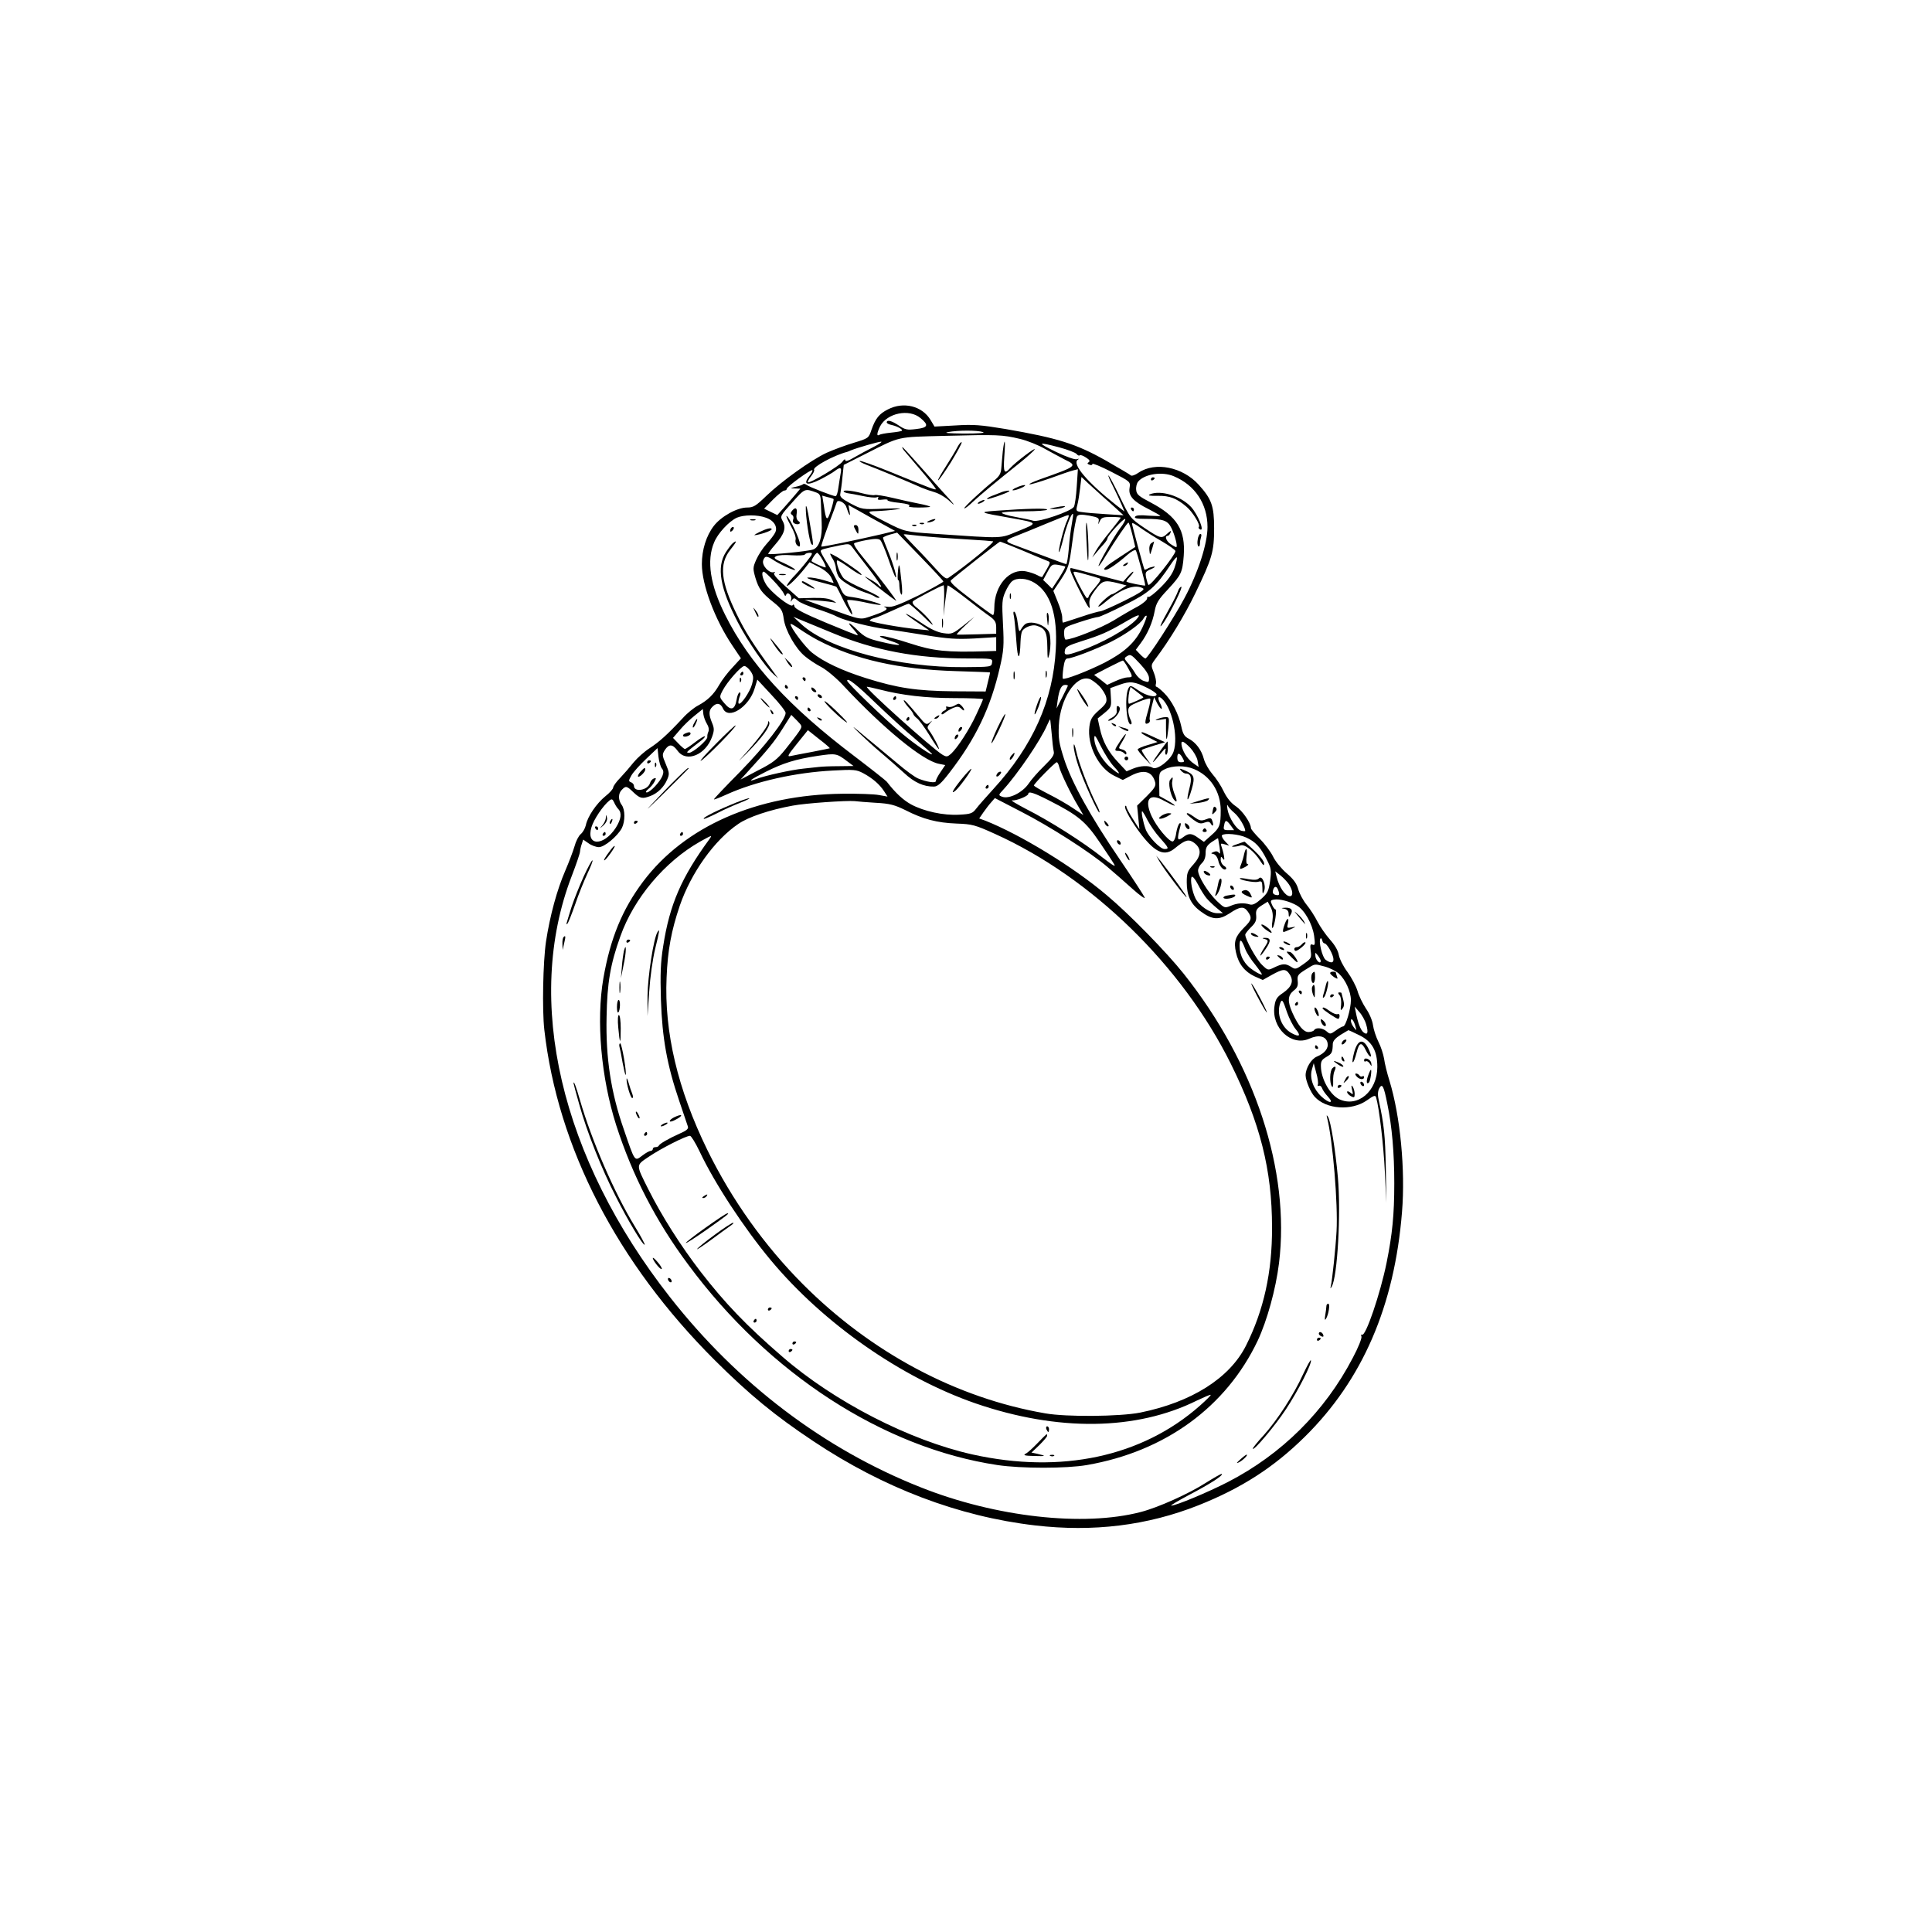 <?xml version="1.0" standalone="no"?>
<!DOCTYPE svg PUBLIC "-//W3C//DTD SVG 20010904//EN"
 "http://www.w3.org/TR/2001/REC-SVG-20010904/DTD/svg10.dtd">
<svg version="1.0" xmlns="http://www.w3.org/2000/svg"
 width="1024pt" height="1024pt" viewBox="0 0 1024 1024"
 preserveAspectRatio="xMidYMid meet">

<g transform="translate(0,1024) scale(0.1,-0.1)"
fill="#000000" stroke="none">
<path d="M4706 8070 c-46 -23 -66 -48 -87 -108 -15 -45 -16 -45 -94 -69 -44
-13 -108 -37 -144 -53 -83 -39 -238 -150 -320 -229 -55 -53 -68 -61 -101 -61
-53 0 -138 -47 -177 -98 -40 -52 -63 -127 -63 -202 0 -110 69 -294 162 -432
l45 -67 -44 -48 c-25 -26 -57 -68 -71 -93 -29 -51 -61 -82 -113 -110 -21 -11
-57 -40 -80 -66 -85 -91 -125 -126 -175 -159 -28 -18 -66 -52 -85 -75 -19 -24
-51 -61 -71 -82 -21 -21 -38 -45 -38 -52 0 -7 -18 -28 -41 -46 -47 -38 -95
-108 -104 -154 -4 -17 -16 -38 -27 -47 -11 -9 -26 -38 -33 -65 -8 -27 -30 -85
-49 -129 -43 -99 -81 -237 -102 -375 -16 -108 -21 -362 -9 -468 71 -625 385
-1234 904 -1752 182 -181 319 -294 524 -430 369 -246 768 -398 1173 -445 308
-36 595 -1 867 107 226 90 398 200 563 363 305 301 475 692 515 1192 18 222
-9 506 -66 693 -13 41 -26 94 -29 118 -4 24 -17 65 -30 90 -13 26 -26 66 -29
89 -3 23 -19 62 -37 87 -17 26 -38 68 -45 94 -8 26 -32 71 -53 100 -22 29 -42
69 -46 90 -4 24 -21 53 -47 82 -22 25 -52 68 -66 95 -14 28 -40 68 -58 90 -18
22 -38 59 -44 82 -9 31 -25 53 -61 84 -27 23 -60 63 -72 88 -12 25 -44 68 -70
94 -26 26 -48 52 -48 58 0 27 -45 92 -79 115 -26 17 -48 44 -65 79 -14 30 -41
71 -60 92 -18 21 -39 57 -45 79 -13 50 -43 89 -81 109 -22 11 -31 25 -39 65
-14 66 -51 138 -92 178 -18 18 -36 32 -40 32 -4 0 -5 8 -2 18 2 11 -3 36 -12
58 -15 37 -15 39 7 69 76 100 158 236 213 350 90 186 100 221 100 345 0 118
-13 155 -82 231 -85 94 -230 123 -318 64 -18 -13 -37 -19 -41 -15 -5 5 -65 40
-133 79 -158 89 -254 119 -531 167 -132 22 -171 25 -266 19 l-111 -6 -21 35
c-44 74 -143 99 -226 56z m173 -46 c45 -37 40 -51 -23 -58 -47 -6 -58 -4 -91
18 -38 26 -65 33 -65 17 0 -5 12 -11 28 -14 30 -7 59 -24 52 -30 -3 -3 -28 -7
-57 -10 -29 -3 -57 -8 -63 -12 -15 -9 -12 11 5 46 37 70 154 94 214 43z m331
-74 c15 -5 -24 -8 -100 -8 -82 1 -111 3 -85 8 54 10 155 10 185 0z m195 -36
c39 -9 99 -33 135 -54 36 -20 83 -45 104 -56 68 -33 65 -35 -133 -105 -35 -13
-60 -24 -54 -26 5 -2 54 13 109 32 54 20 110 39 123 42 l24 6 -6 -91 c-3 -50
-10 -99 -15 -108 -13 -24 -190 -84 -216 -74 -12 4 -54 13 -93 20 -40 7 -73 17
-73 22 0 4 54 8 120 8 66 0 120 4 120 9 0 8 -105 6 -270 -6 -95 -7 -91 -9 75
-38 150 -27 149 -26 44 -69 -104 -42 -68 -41 -449 -15 -150 10 -156 11 -255
62 -104 53 -107 57 -50 58 28 1 75 5 105 9 40 6 23 7 -63 4 -118 -5 -118 -4
-178 27 -50 27 -59 36 -55 53 2 12 8 50 11 86 l7 66 113 57 c192 97 163 90
425 97 276 7 303 6 395 -16z m-775 -43 c-30 -15 -76 -40 -102 -55 -32 -19 -48
-24 -48 -15 0 8 -7 4 -15 -8 -16 -23 -174 -117 -183 -109 -2 3 5 17 17 32 11
14 19 30 16 34 -9 15 105 77 175 95 3 1 12 4 20 8 34 14 146 46 160 46 8 0
-10 -13 -40 -28z m984 -2 c45 -12 86 -28 92 -35 6 -8 14 -11 17 -7 4 3 18 -2
33 -12 19 -12 23 -19 14 -25 -8 -5 -8 -9 4 -13 9 -4 16 -2 16 4 0 5 45 -13
101 -42 101 -52 101 -52 96 -85 -7 -42 19 -72 102 -113 33 -17 61 -33 61 -35
0 -2 -29 -1 -64 1 -41 4 -66 2 -70 -6 -5 -8 11 -11 52 -11 98 0 121 -8 141
-49 18 -37 35 -101 25 -101 -2 0 -16 7 -29 16 -24 16 -34 44 -16 44 5 0 12 8
15 17 5 13 1 11 -18 -6 -29 -27 -35 -26 -119 30 -77 52 -77 52 -137 177 -27
56 -52 102 -55 102 -3 0 8 -26 24 -57 16 -32 36 -75 45 -96 l16 -38 -43 33
c-152 120 -236 218 -205 241 9 6 8 7 -5 3 -10 -3 -56 13 -110 39 -103 50 -100
55 17 24z m-1158 -136 c-3 -16 -8 -49 -12 -75 -3 -27 -10 -48 -15 -48 -14 0
-142 50 -154 60 -7 5 -15 7 -18 4 -3 -4 -21 -10 -39 -14 -32 -8 -33 -8 -5 -9
l29 -1 -27 -32 c-15 -18 -43 -50 -61 -70 l-34 -38 -35 17 -35 17 47 48 c26 26
53 48 60 48 7 0 13 4 13 9 0 12 129 105 136 99 2 -3 -5 -17 -17 -32 -35 -45
-11 -52 57 -18 33 17 68 37 79 46 29 22 37 19 31 -11z m1765 -17 c113 -47 179
-147 179 -269 0 -88 -49 -241 -122 -377 -54 -102 -195 -320 -207 -320 -4 0
-17 10 -29 23 l-22 23 26 35 c36 48 63 110 74 170 8 43 20 62 71 116 70 76 76
88 83 177 10 137 -35 209 -176 283 -61 32 -74 42 -76 66 -2 16 3 35 10 44 34
41 127 55 189 29z m-377 -107 c22 -19 56 -49 75 -67 l36 -33 -95 6 c-52 3
-109 8 -127 11 -30 4 -31 6 -23 37 5 18 11 58 15 91 l7 58 36 -34 c21 -19 55
-50 76 -69z m-1516 20 c18 -7 22 -16 23 -56 1 -27 3 -73 4 -103 4 -76 -12
-129 -44 -142 -25 -10 -232 -30 -239 -24 -2 2 15 25 37 50 49 56 59 90 39 125
-14 25 -12 28 51 98 68 76 66 75 129 52z m90 -34 c2 -2 -4 -29 -14 -60 -20
-62 -26 -57 -38 29 l-8 49 29 -8 c15 -3 29 -8 31 -10z m68 -43 c14 -44 23 -56
17 -23 l-6 34 54 -30 c30 -17 85 -48 124 -69 l69 -38 -74 -18 c-138 -32 -313
-68 -317 -65 -2 2 15 53 37 113 23 60 43 115 45 122 6 17 44 -2 51 -26z m1195
-88 c-5 -27 -13 -86 -16 -131 -4 -46 -10 -83 -14 -83 -3 0 -60 21 -126 46 -66
25 -133 50 -150 56 -50 18 -49 25 7 46 29 11 102 41 162 66 60 25 113 46 118
46 5 0 2 -12 -5 -27 -17 -32 -50 -163 -44 -169 2 -3 12 28 22 68 16 68 45 142
52 134 2 -1 -1 -25 -6 -52z m142 12 c-3 -19 -3 -19 6 2 9 19 18 22 61 22 27 0
50 -2 50 -4 0 -2 -26 -35 -57 -74 -32 -39 -66 -85 -76 -104 l-18 -33 21 25
c11 14 30 35 40 46 11 12 20 26 20 31 0 14 87 109 94 102 3 -3 -9 -26 -28 -50
-34 -45 -121 -199 -113 -199 3 0 20 24 37 53 57 92 115 177 121 177 3 0 12
-29 21 -65 l15 -64 -78 -51 c-79 -51 -100 -70 -79 -70 15 0 63 33 114 78 21
19 42 30 46 25 6 -6 50 -171 50 -186 0 -4 -92 14 -99 20 -3 2 6 14 19 28 13
14 20 25 16 25 -4 0 -17 -12 -30 -27 l-23 -26 -119 31 c-65 18 -130 35 -143
38 -20 6 -22 4 -16 -15 3 -11 28 -65 56 -119 37 -73 48 -89 44 -62 -4 29 1 43
30 83 38 51 48 54 121 36 l45 -12 -35 -23 c-19 -13 -39 -24 -43 -24 -11 0 -77
-60 -71 -65 2 -2 18 8 35 23 86 72 161 99 202 73 10 -6 -19 -25 -99 -65 -63
-31 -120 -56 -128 -56 -8 0 -54 -13 -104 -30 -49 -16 -91 -30 -94 -30 -2 0 -4
12 -4 28 0 15 -11 52 -24 83 l-23 57 42 63 c39 61 42 71 58 192 9 71 21 134
26 141 8 10 24 10 65 3 47 -9 53 -13 49 -31z m-1763 20 c43 -15 64 -50 48 -80
-6 -12 -26 -38 -46 -60 -19 -21 -43 -58 -54 -83 -18 -41 -18 -47 -4 -96 18
-59 33 -79 97 -130 41 -33 47 -43 53 -87 8 -61 63 -158 112 -198 20 -17 59
-43 88 -58 28 -15 83 -61 121 -103 210 -224 414 -391 500 -409 l35 -7 -25 -37
c-14 -20 -25 -42 -25 -48 0 -12 -48 -5 -94 14 -17 7 -65 42 -106 77 -42 35
-98 82 -125 104 -27 22 -67 55 -89 74 -32 26 -30 23 9 -15 28 -27 79 -74 115
-104 36 -30 90 -78 121 -106 54 -51 105 -74 159 -73 19 0 39 17 81 72 141 182
220 347 269 562 20 87 22 114 16 227 -6 113 -5 132 12 170 10 24 27 50 36 57
25 21 79 17 119 -8 85 -52 123 -170 113 -351 -14 -272 -121 -513 -331 -742
-38 -42 -80 -89 -91 -104 -19 -25 -29 -29 -90 -32 -83 -5 -188 18 -256 55 -41
23 -81 59 -128 120 -6 7 -82 67 -170 134 -349 264 -558 492 -686 749 -80 159
-100 289 -59 385 19 48 79 112 120 131 37 16 109 17 155 0z m1995 -61 c17 -12
63 -41 103 -64 39 -23 72 -46 72 -52 0 -20 -134 -188 -143 -179 -3 3 -8 19
-12 37 -6 30 -4 34 27 47 18 8 24 14 13 13 -11 -2 -26 -6 -33 -11 -7 -4 -14
-6 -16 -5 -4 6 -66 235 -66 243 0 8 14 1 55 -29z m-1055 -277 c0 -4 -60 -37
-132 -74 -103 -50 -140 -64 -163 -60 -16 2 -24 2 -17 -1 24 -10 11 -20 -57
-44 -79 -26 -50 -31 -266 46 l-100 36 70 -4 c39 -3 79 -8 90 -11 11 -4 7 0 -9
10 -22 12 -50 16 -106 15 l-76 -2 -71 63 c-47 42 -67 66 -59 71 7 6 6 7 -4 4
-24 -6 -63 37 -55 62 8 25 18 26 52 4 40 -27 125 -64 117 -52 -4 6 -32 22 -63
36 -48 21 -53 26 -37 35 11 6 47 8 82 5 36 -2 67 -1 70 4 3 5 14 9 26 9 18 0
16 -5 -17 -47 -21 -27 -54 -65 -74 -85 -19 -21 -32 -40 -30 -43 6 -5 53 41 94
92 l26 33 49 -25 c30 -15 56 -37 65 -55 9 -17 14 -30 13 -30 -2 0 -25 7 -52
15 -27 8 -63 15 -80 14 -20 0 1 -9 56 -23 48 -12 89 -24 91 -26 3 -3 21 -38
41 -79 21 -40 40 -71 42 -68 3 3 -2 19 -10 36 -9 16 -16 34 -16 39 0 5 39 1
87 -9 47 -11 88 -17 91 -15 6 6 -93 33 -149 41 -46 6 -47 7 -74 68 -16 34 -43
85 -62 114 -18 29 -33 56 -33 61 0 10 9 12 104 32 45 9 50 8 64 -11 8 -11 47
-63 88 -115 40 -52 69 -94 64 -94 -5 0 -11 4 -14 9 -3 5 -23 19 -43 30 -36 20
-37 21 -13 1 46 -37 135 -106 149 -114 13 -9 -93 131 -181 238 -27 32 -45 62
-41 66 4 4 35 12 68 18 44 8 63 7 71 -1 7 -7 26 -52 43 -101 17 -50 34 -92 37
-95 12 -12 -9 63 -37 132 -16 38 -29 73 -29 77 0 3 17 11 38 17 l37 10 122
-126 c67 -69 123 -129 123 -133z m-85 238 c28 -3 102 -8 165 -12 63 -4 126 -8
140 -9 14 -1 33 -3 43 -4 14 -1 -138 -126 -238 -195 -10 -7 -27 6 -66 50 -29
32 -79 86 -111 118 -32 33 -58 61 -58 63 0 2 17 1 38 -2 20 -2 60 -7 87 -9z
m505 -74 c63 -27 123 -52 132 -55 16 -6 16 -9 -4 -44 -12 -21 -23 -39 -24 -41
-1 -2 -13 2 -25 9 -13 7 -39 16 -58 20 -89 20 -171 -73 -171 -193 0 -21 -3
-38 -7 -38 -4 0 -58 39 -120 87 -82 62 -111 89 -103 97 17 17 254 204 260 205
3 1 57 -21 120 -47z m-1061 -48 c12 -20 20 -39 17 -41 -3 -4 -62 22 -74 32 -5
4 22 45 29 45 4 0 17 -16 28 -36z m1867 -41 c-11 -34 -34 -66 -74 -106 -32
-32 -61 -54 -65 -51 -4 4 -7 1 -7 -8 0 -8 -21 -26 -47 -41 -27 -14 -86 -48
-131 -76 -69 -41 -219 -101 -254 -101 -4 0 -8 15 -8 33 0 32 1 33 83 60 46 15
90 27 98 27 7 0 70 28 139 63 131 65 166 96 245 215 15 23 30 40 32 38 3 -3
-2 -27 -11 -53z m-580 4 c2 -2 -13 -29 -33 -61 l-37 -56 -23 23 -24 23 23 43
c21 39 25 42 57 37 18 -3 35 -7 37 -9z m-1545 -76 c26 -27 50 -58 54 -68 5
-13 9 -14 12 -5 8 20 33 -6 26 -26 -4 -14 -3 -15 5 -2 9 12 13 12 31 -4 10
-10 54 -28 96 -42 42 -13 93 -32 113 -43 42 -21 181 -56 262 -66 30 -4 121
-18 202 -31 123 -20 166 -23 263 -18 l115 7 0 -36 0 -37 -57 -2 c-207 -6 -274
1 -400 42 -67 22 -135 40 -150 39 -20 0 -8 -7 42 -24 86 -28 58 -32 -48 -6
-67 16 -85 25 -123 62 -46 46 -61 47 -19 2 13 -15 23 -28 21 -30 -1 -2 -76 28
-167 66 -115 48 -165 74 -168 86 -2 11 -6 14 -10 7 -9 -15 -116 69 -141 111
-20 33 -26 67 -12 67 4 0 28 -22 53 -49z m1660 33 c30 -8 60 -17 67 -20 9 -3
3 -17 -22 -46 -20 -23 -36 -45 -36 -50 0 -4 -4 -8 -9 -8 -7 0 -71 122 -71 136
0 7 15 4 71 -12z m-757 -136 l-3 -83 9 79 c5 43 11 80 13 83 2 2 47 -29 98
-69 52 -41 109 -84 127 -96 25 -19 32 -30 32 -57 l0 -34 -102 -3 c-57 -2 -105
-2 -107 -1 -2 1 18 23 45 48 l49 46 -59 -47 c-56 -44 -62 -46 -105 -40 -30 4
-68 21 -112 51 -37 25 -75 48 -85 51 -11 4 13 -14 51 -40 l70 -47 -60 6 c-91
8 -255 38 -255 46 0 4 11 10 24 13 13 3 58 22 99 41 41 19 78 35 83 35 5 0 40
-30 78 -67 47 -47 60 -56 41 -30 -15 21 -45 51 -67 69 -29 22 -36 34 -28 42 9
9 143 80 161 84 3 1 4 -35 3 -80z m1020 -100 c-44 -49 -187 -130 -303 -169
-71 -25 -82 -24 -77 3 2 19 18 27 87 49 105 33 138 48 225 98 78 46 96 51 68
19z m31 -44 c-37 -78 -94 -131 -200 -186 -89 -45 -213 -93 -222 -85 -2 3 -1
28 3 56 5 36 11 51 22 51 24 0 149 48 226 86 84 42 162 98 177 126 6 11 13 17
16 14 3 -2 -7 -30 -22 -62z m-1645 -28 c222 -93 448 -136 718 -136 133 0 133
0 130 -22 -3 -23 -6 -23 -148 -24 -345 -3 -719 95 -862 227 l-43 40 40 -17
c22 -9 96 -40 165 -68z m-75 -39 c197 -103 431 -155 730 -164 99 -3 181 -6
182 -7 1 -1 -4 -24 -11 -51 l-12 -50 -170 1 c-195 2 -297 17 -465 70 -127 40
-224 86 -284 134 -36 28 -115 133 -115 152 0 5 21 -7 48 -26 26 -18 70 -45 97
-59z m1709 -127 c29 -31 46 -58 46 -74 0 -23 -2 -24 -28 -15 -15 5 -36 24 -46
42 -11 18 -28 42 -40 55 -17 20 -18 24 -6 32 22 14 24 14 74 -40z m-66 -19
c27 -48 27 -51 0 -51 -13 0 -42 -9 -66 -20 l-44 -20 -34 27 -35 26 73 38 c40
20 76 38 79 38 3 1 15 -16 27 -38z m-2000 -18 c16 -24 17 -34 8 -69 -11 -41
-60 -113 -71 -103 -3 4 -1 18 4 33 7 16 7 26 1 26 -5 0 -13 -18 -16 -39 -9
-53 -30 -60 -64 -19 -28 33 -28 33 -10 68 24 46 98 130 115 130 8 0 22 -12 33
-27z m1847 -78 c18 -18 35 -46 38 -61 5 -25 0 -35 -39 -69 -37 -33 -45 -48
-50 -86 -13 -99 49 -221 132 -261 l45 -22 42 22 c70 37 115 24 130 -36 4 -18
-6 -33 -45 -72 l-51 -50 6 -62 6 -63 -35 55 c-19 30 -34 58 -34 64 0 5 -3 7
-6 4 -9 -10 35 -87 88 -155 74 -94 122 -113 175 -69 55 45 73 50 102 29 40
-30 39 -67 -3 -114 -32 -35 -36 -45 -36 -95 0 -71 21 -116 73 -154 62 -46 97
-48 154 -11 55 37 76 39 97 9 23 -32 20 -45 -20 -84 -47 -48 -56 -74 -43 -132
13 -61 47 -103 99 -127 l43 -19 48 27 c60 33 74 34 95 2 22 -34 11 -65 -35
-97 -33 -22 -41 -34 -46 -71 -17 -115 90 -215 185 -172 49 22 87 14 96 -21 7
-29 -13 -56 -56 -74 -30 -12 -60 -62 -60 -99 0 -28 26 -90 48 -114 61 -67 196
-76 277 -19 38 27 45 29 49 14 16 -54 39 -249 46 -392 l8 -165 -3 185 c-3 172
-10 233 -36 352 -8 34 -7 52 1 69 16 29 24 15 43 -81 25 -121 37 -259 37 -422
0 -166 -10 -268 -41 -422 -33 -162 -111 -392 -130 -380 -5 3 -6 -2 -3 -10 3
-8 -17 -59 -46 -113 -148 -284 -377 -511 -662 -658 -107 -55 -275 -125 -300
-125 -7 0 37 26 97 58 109 57 179 102 171 110 -3 2 -41 -20 -86 -48 -89 -57
-251 -130 -344 -154 -303 -79 -769 -27 -1166 131 -513 203 -970 550 -1329
1008 -580 739 -774 1573 -521 2231 23 60 43 118 44 129 1 11 5 30 10 43 l7 22
29 -20 c15 -11 40 -20 54 -20 30 0 99 58 122 101 18 36 18 98 -1 123 -19 26
-19 61 1 80 21 22 26 21 62 -14 35 -33 47 -35 89 -19 38 14 73 48 89 87 13 29
12 37 -7 82 -20 47 -20 51 -5 75 22 33 41 32 68 -5 47 -64 150 -20 183 77 11
32 11 43 -1 72 -18 43 -18 66 2 85 22 23 43 20 56 -9 28 -63 139 8 168 107
l14 46 75 -81 c42 -44 76 -88 75 -96 -1 -37 -109 -176 -241 -311 -78 -79 -141
-145 -139 -147 1 -2 32 10 67 26 152 69 365 117 564 127 110 6 124 5 160 -14
50 -27 87 -59 111 -96 l18 -28 -45 8 c-24 5 -111 8 -194 7 -454 -5 -836 -173
-1056 -465 -111 -148 -174 -301 -211 -513 -39 -226 -12 -528 68 -779 86 -267
211 -510 382 -739 427 -578 1034 -971 1638 -1062 127 -19 366 -19 475 0 415
72 738 308 905 659 50 107 96 273 113 411 60 491 -128 1060 -506 1535 -92 115
-286 314 -408 416 -177 150 -456 320 -642 394 l-33 12 22 32 c12 17 30 41 41
53 l20 23 141 -73 c150 -77 365 -214 458 -294 31 -26 89 -77 129 -113 40 -36
70 -57 66 -47 -4 10 -63 101 -132 202 -154 226 -256 409 -296 535 -26 81 -30
107 -27 175 7 140 88 266 160 247 11 -2 35 -20 53 -37z m-1180 -95 c61 -58
152 -142 203 -184 50 -43 92 -80 92 -83 0 -10 -90 51 -159 109 -89 73 -291
268 -291 280 0 19 51 -21 155 -122z m1438 83 c26 -13 47 -28 47 -33 0 -20 -53
-9 -95 20 -41 28 -45 29 -54 12 -23 -43 -9 -213 16 -189 2 3 0 14 -6 25 -6 12
-11 32 -11 45 0 21 9 28 55 47 31 13 58 20 61 17 3 -3 -1 -30 -10 -60 -20 -68
-20 -78 -2 -71 8 3 13 11 10 18 -3 7 2 36 9 66 l14 55 17 -34 c10 -18 20 -31
23 -28 2 3 0 14 -6 25 -17 31 -14 47 5 31 54 -45 91 -203 64 -283 -14 -43 -87
-100 -111 -85 -21 13 -65 11 -104 -5 l-34 -14 -44 47 c-54 57 -83 112 -98 182
l-11 51 37 30 c35 29 36 34 33 81 l-3 50 50 18 c56 20 78 17 148 -18z m-423
13 c0 -2 -14 -30 -30 -62 l-30 -59 6 45 c8 56 20 80 39 80 8 0 15 -2 15 -4z
m-996 -21 c116 -30 243 -45 394 -45 83 0 152 -3 152 -6 0 -3 -15 -38 -34 -78
-36 -80 -101 -179 -135 -211 -20 -17 -24 -18 -46 -5 -57 35 -418 359 -400 360
6 0 37 -7 69 -15z m1396 -41 c0 -4 -68 -34 -76 -34 -6 0 -4 42 2 67 l6 22 34
-26 c19 -14 34 -27 34 -29z m-2313 -141 c9 -14 12 -30 8 -40 -5 -10 -7 -23 -6
-29 2 -16 -76 -84 -97 -84 -18 1 -18 1 57 59 18 13 30 26 27 28 -3 3 -26 -11
-52 -31 -26 -20 -50 -36 -54 -36 -3 0 -19 13 -34 29 l-29 30 37 43 c20 24 56
58 79 76 l42 34 3 -28 c2 -15 11 -38 19 -51z m488 -40 c-10 -15 -42 -57 -71
-93 -44 -55 -67 -73 -146 -113 l-93 -49 31 34 c116 127 147 165 190 233 l48
76 30 -30 c29 -30 29 -30 11 -58z m1339 -11 c3 -40 8 -83 11 -95 4 -17 -7 -34
-51 -77 -31 -30 -69 -73 -84 -96 -33 -46 -102 -80 -138 -67 -21 8 -21 9 6 38
75 82 198 262 232 342 8 18 15 31 16 30 1 -1 4 -35 8 -75z m-1176 -78 c-2 -1
-43 -9 -93 -19 -49 -9 -101 -19 -114 -22 -21 -5 -16 4 33 65 l58 72 59 -47
c33 -25 58 -47 57 -49z m1506 -97 c43 -46 32 -48 -20 -3 -45 38 -84 110 -84
152 0 24 6 17 35 -42 19 -38 50 -87 69 -107z m404 100 c17 -18 35 -48 39 -67
l6 -35 -23 16 c-32 21 -57 57 -66 92 -8 36 5 34 44 -6z m-2800 -110 c9 -10 10
-22 3 -39 -12 -31 -65 -88 -83 -88 -8 0 -5 7 8 18 12 9 27 27 33 39 10 19 9
22 -3 17 -9 -3 -18 -14 -21 -25 -12 -38 -85 -50 -85 -14 0 7 -7 16 -16 19 -13
5 -13 9 3 37 10 17 45 56 78 87 l60 57 5 -46 c3 -26 11 -53 18 -62z m981 39
l35 -26 -80 -1 c-43 0 -90 -2 -104 -4 -14 -1 -51 -6 -83 -9 -61 -6 -203 -37
-249 -55 -53 -20 -28 -1 50 38 94 47 158 67 277 85 95 14 100 13 154 -28z
m1781 13 c9 -16 7 -19 -10 -19 -15 0 -20 7 -20 26 0 27 14 25 30 -7z m-656
-44 c8 -32 62 -144 100 -207 l28 -48 -54 36 c-29 20 -88 54 -130 75 -43 22
-78 42 -78 46 0 9 112 123 121 123 4 0 10 -11 13 -25z m714 -11 c87 -36 142
-120 142 -219 0 -80 -6 -94 -51 -133 l-38 -34 -30 21 c-34 25 -50 26 -77 6
-35 -27 -38 -18 -17 59 3 11 1 16 -5 12 -6 -4 -14 -27 -18 -51 -3 -26 -12 -45
-19 -45 -21 0 -86 79 -112 136 -40 89 -10 124 68 79 24 -13 49 -25 54 -25 6 0
-10 12 -35 26 l-45 25 -1 63 c-1 62 0 64 30 79 40 20 107 21 154 1z m-765
-168 c151 -77 191 -110 266 -221 86 -128 88 -130 70 -120 -8 4 -32 22 -54 39
-106 84 -281 195 -410 260 -49 26 -81 45 -70 44 22 -3 85 23 85 34 0 16 29 7
113 -36z m-2286 -44 c20 -21 15 -54 -13 -99 -65 -100 -160 -98 -129 3 12 41
62 115 95 141 12 10 17 8 25 -10 5 -12 15 -28 22 -35z m1366 33 c73 -4 99 -11
156 -39 94 -48 167 -67 271 -71 83 -3 98 -7 204 -55 514 -232 992 -699 1250
-1219 155 -314 218 -562 218 -866 1 -238 -44 -440 -138 -627 -87 -173 -289
-300 -561 -355 -107 -21 -390 -24 -503 -4 -471 81 -923 322 -1285 685 -203
204 -376 446 -506 711 -157 321 -229 625 -216 914 6 146 25 248 70 381 60 174
183 347 310 433 53 37 167 75 288 97 67 13 286 28 329 24 14 -2 65 -6 113 -9z
m1900 -54 c24 -20 57 -75 57 -95 0 -2 -9 -2 -21 1 -26 7 -65 68 -73 113 -3 19
-3 29 1 21 3 -8 19 -26 36 -40z m-461 -38 c13 -25 42 -68 66 -94 47 -53 50
-59 24 -59 -23 0 -86 66 -100 105 -14 39 -25 95 -18 95 2 0 15 -21 28 -47z
m441 -28 l18 -25 -29 0 c-26 0 -29 3 -24 25 5 31 12 31 35 0z m82 -64 c49 -22
75 -50 109 -117 24 -46 25 -56 18 -112 -8 -55 -13 -66 -48 -97 -28 -25 -45
-33 -59 -29 -32 10 -68 8 -102 -7 -32 -13 -34 -12 -74 26 -47 46 -99 130 -99
161 0 11 9 29 20 39 13 12 20 31 20 54 0 29 7 40 32 58 18 12 33 21 34 20 0
-1 4 -22 8 -47 4 -28 3 -40 -3 -31 -6 9 -15 11 -27 6 -18 -8 -18 -8 -1 -12 10
-3 20 -17 24 -34 6 -31 29 -56 41 -45 4 4 -1 12 -11 17 -9 6 -17 20 -17 32 0
18 2 19 11 7 8 -12 10 -8 6 15 -3 17 -9 38 -13 49 -6 16 -4 17 17 11 l24 -7
-23 24 c-12 13 -19 28 -15 31 13 13 89 6 128 -12z m-2846 -10 c-147 -201 -210
-345 -244 -566 -14 -87 -16 -146 -12 -285 7 -203 32 -344 97 -535 22 -66 43
-127 46 -136 4 -12 -8 -22 -43 -37 -58 -26 -107 -54 -111 -64 -2 -5 -10 -8
-18 -8 -8 0 -14 -4 -14 -10 0 -5 -5 -10 -12 -10 -6 0 -26 -11 -44 -25 -41 -31
-38 -36 -98 140 -68 194 -96 379 -91 595 3 180 20 280 73 427 71 201 234 395
422 502 65 36 67 37 49 12z m3073 -239 c21 -32 23 -62 5 -62 -25 0 -58 49 -71
104 l-7 28 28 -22 c15 -12 36 -34 45 -48z m-437 -73 c11 -13 35 -36 53 -51
l34 -28 -32 0 c-36 0 -95 40 -114 79 -17 34 -29 98 -20 113 4 6 18 -10 33 -39
14 -28 35 -61 46 -74z m379 45 c10 -26 7 -32 -13 -27 -13 3 -17 11 -14 24 6
23 19 25 27 3z m99 -83 c41 -23 83 -98 92 -161 6 -45 5 -52 -8 -47 -12 5 -14
-1 -10 -33 5 -36 3 -40 -37 -69 -40 -29 -45 -30 -66 -16 -30 19 -45 19 -89 -2
-35 -17 -35 -17 -66 13 -29 27 -89 135 -89 160 0 5 14 23 30 39 24 23 30 36
28 62 -3 28 2 37 29 54 l32 20 16 -30 c11 -22 13 -43 9 -73 -4 -24 -3 -40 1
-36 11 10 24 98 15 98 -4 0 -12 11 -18 24 -10 22 -8 25 11 28 28 5 84 -10 120
-31z m147 -201 c11 0 38 -43 46 -74 7 -30 -10 -35 -40 -13 -18 13 -39 101 -27
113 3 3 7 -1 9 -10 2 -9 7 -16 12 -16z m-420 -30 c7 -19 31 -57 53 -83 21 -27
37 -50 35 -52 -2 -3 -23 7 -45 22 -47 30 -73 77 -73 130 0 41 10 36 30 -17z
m400 -63 c0 -20 -25 1 -28 24 -2 23 -2 23 13 5 8 -11 15 -24 15 -29z m22 -30
c26 -7 59 -24 74 -37 35 -32 64 -96 64 -141 0 -45 -27 -139 -41 -139 -5 0 -23
-10 -39 -22 -28 -20 -31 -20 -48 -5 -21 19 -57 23 -67 7 -3 -5 -17 -10 -30
-10 -26 0 -54 33 -85 102 -27 60 -25 92 6 117 20 15 25 27 22 52 -3 29 2 35
42 60 53 33 44 31 102 16z m-200 -244 c11 -31 31 -70 44 -86 31 -37 23 -46
-20 -23 -54 29 -82 103 -60 161 9 22 14 14 36 -52z m419 -63 c13 -44 7 -59
-15 -41 -15 13 -29 49 -40 106 l-6 30 24 -28 c14 -15 31 -45 37 -67z m-57 -10
c7 -24 6 -24 -8 -6 -9 11 -16 27 -16 35 0 21 16 2 24 -29z m21 -47 c67 -33 95
-82 95 -168 0 -129 -104 -217 -202 -171 -49 24 -96 107 -97 174 -1 27 5 36 29
50 29 17 33 23 34 70 1 15 14 30 41 47 22 13 41 25 42 25 2 0 27 -12 58 -27z
m-220 -261 c-3 -7 0 -10 5 -7 6 3 13 -2 17 -12 3 -10 17 -30 31 -45 35 -38 7
-38 -34 0 -42 39 -64 97 -51 142 l10 35 13 -50 c8 -27 12 -56 9 -63z m-3277
-355 c79 -168 236 -407 377 -576 279 -335 690 -622 1085 -759 436 -150 852
-145 1174 15 38 18 70 32 73 30 2 -2 -24 -28 -58 -58 -306 -270 -734 -362
-1204 -258 -333 74 -733 279 -1009 519 -189 163 -303 282 -433 450 -106 138
-205 294 -276 435 -68 136 -68 127 3 175 62 42 195 110 217 110 6 0 29 -37 51
-83z"/>
<path d="M5075 7871 c-9 -18 -36 -63 -61 -102 -25 -39 -44 -72 -42 -75 3 -2
33 41 68 96 34 56 60 103 57 106 -3 3 -13 -8 -22 -25z"/>
<path d="M5315 7848 c-3 -29 -6 -69 -8 -90 -2 -28 -10 -42 -38 -65 -63 -50
-162 -143 -158 -147 3 -3 22 12 44 33 43 40 130 112 248 206 41 33 78 66 81
73 6 14 -102 -68 -130 -99 -31 -35 -37 -23 -31 61 7 89 2 109 -8 28z"/>
<path d="M4791 7853 c8 -9 49 -57 91 -107 43 -50 78 -94 78 -98 0 -7 -24 2
-254 96 -77 31 -144 55 -149 53 -6 -2 12 -11 39 -22 49 -18 232 -94 289 -120
17 -7 48 -18 69 -24 22 -6 58 -27 80 -48 38 -36 21 -12 -29 41 -11 12 -65 72
-119 134 -54 61 -100 112 -103 112 -3 0 1 -8 8 -17z"/>
<path d="M5385 7655 c-16 -7 -23 -14 -15 -14 8 0 29 6 45 14 17 7 23 14 15 14
-8 0 -28 -6 -45 -14z"/>
<path d="M4473 7633 c4 -3 15 -7 25 -8 9 -1 43 -7 75 -14 32 -7 65 -10 73 -7
10 4 12 2 8 -5 -5 -8 3 -10 24 -7 17 2 29 1 26 -3 -2 -4 26 -11 62 -14 43 -5
61 -11 53 -16 -9 -5 10 -9 49 -9 34 0 62 2 62 4 0 3 -26 10 -57 16 -32 6 -95
20 -141 31 -46 11 -90 18 -97 15 -7 -2 -37 2 -67 10 -56 15 -106 19 -95 7z"/>
<path d="M5305 7630 c-11 -4 -33 -13 -49 -19 -16 -6 -27 -14 -24 -16 4 -4 108
32 117 41 7 7 -23 3 -44 -6z"/>
<path d="M5190 7580 c-8 -5 -10 -10 -5 -10 6 0 17 5 25 10 8 5 11 10 5 10 -5
0 -17 -5 -25 -10z"/>
<path d="M5590 7550 c-34 -7 -34 -7 -5 -8 17 0 39 3 50 8 24 10 4 10 -45 0z"/>
<path d="M4925 7480 c-13 -6 -15 -9 -5 -9 8 0 22 4 30 9 18 12 2 12 -25 0z"/>
<path d="M4878 7463 c7 -3 16 -2 19 1 4 3 -2 6 -13 5 -11 0 -14 -3 -6 -6z"/>
<path d="M4838 7453 c7 -3 16 -2 19 1 4 3 -2 6 -13 5 -11 0 -14 -3 -6 -6z"/>
<path d="M5995 7540 c3 -5 8 -10 11 -10 2 0 4 5 4 10 0 6 -5 10 -11 10 -5 0
-7 -4 -4 -10z"/>
<path d="M6100 7699 c0 -5 5 -7 10 -4 6 3 10 8 10 11 0 2 -4 4 -10 4 -5 0 -10
-5 -10 -11z"/>
<path d="M6095 7620 c-14 -6 -2 -9 41 -8 64 1 100 -13 153 -58 32 -27 75 -97
65 -107 -3 -3 -1 -8 5 -12 29 -18 -9 78 -47 119 -55 58 -161 90 -217 66z"/>
<path d="M6348 7380 c-3 -17 -1 -33 4 -36 4 -3 8 4 8 15 0 10 3 26 6 35 3 9 2
16 -4 16 -5 0 -12 -14 -14 -30z"/>
<path d="M6244 7108 c-4 -13 -26 -58 -50 -100 -46 -81 -58 -114 -23 -63 34 51
100 185 90 185 -5 0 -13 -10 -17 -22z"/>
<path d="M4271 7553 c-2 -48 19 -187 30 -197 12 -13 11 -2 -11 124 -9 58 -18
91 -19 73z"/>
<path d="M4199 7534 c-10 -12 -10 -17 -1 -23 7 -4 10 -15 6 -24 -4 -11 0 -19
10 -23 21 -8 35 4 17 15 -8 6 -12 19 -9 35 6 32 -5 42 -23 20z"/>
<path d="M4190 7456 c19 -33 30 -65 27 -76 -3 -11 1 -24 9 -31 11 -9 14 -8 14
7 0 24 -54 139 -70 149 -6 4 3 -18 20 -49z"/>
<path d="M4532 7436 c16 -31 18 -32 18 -4 0 15 -6 25 -14 25 -12 0 -13 -5 -4
-21z"/>
<path d="M5758 7385 c3 -60 6 -112 8 -114 7 -8 2 164 -6 194 -4 17 -5 -19 -2
-80z"/>
<path d="M5960 7250 c-9 -6 -10 -10 -3 -10 6 0 15 5 18 10 8 12 4 12 -15 0z"/>
<path d="M3978 7483 c6 -2 18 -2 25 0 6 3 1 5 -13 5 -14 0 -19 -2 -12 -5z"/>
<path d="M3877 7443 c-4 -3 -7 -11 -7 -17 0 -6 5 -5 12 2 6 6 9 14 7 17 -3 3
-9 2 -12 -2z"/>
<path d="M4025 7420 c-31 -16 -34 -19 -13 -15 35 7 78 23 78 30 0 10 -26 4
-65 -15z"/>
<path d="M3885 7362 c-6 -4 -23 -26 -38 -49 -50 -79 -31 -190 64 -372 52 -100
145 -235 187 -273 l26 -23 -26 36 c-107 145 -147 208 -194 305 -84 171 -93
264 -34 339 35 44 39 55 15 37z"/>
<path d="M5352 7080 c0 -14 2 -19 5 -12 2 6 2 18 0 25 -3 6 -5 1 -5 -13z"/>
<path d="M4001 7000 c14 -31 19 -36 19 -24 0 6 -7 19 -16 30 -14 18 -14 18 -3
-6z"/>
<path d="M5374 6974 c3 -16 9 -76 13 -134 7 -104 19 -104 22 0 1 25 5 50 9 56
13 20 53 35 75 28 47 -14 57 -33 58 -113 1 -65 2 -71 10 -41 5 19 8 55 6 80
-2 38 -7 49 -34 68 -32 22 -78 29 -99 14 -6 -4 -16 -16 -22 -27 -9 -17 -12
-13 -18 33 -3 29 -11 55 -17 59 -6 4 -8 -4 -3 -23z"/>
<path d="M5550 6957 c4 -41 5 -41 8 -8 2 18 0 37 -5 42 -5 5 -6 -11 -3 -34z"/>
<path d="M4099 6828 c17 -26 36 -50 43 -54 18 -11 1 14 -52 76 -12 14 -8 4 9
-22z"/>
<path d="M4175 6727 c10 -15 20 -25 23 -22 3 3 -5 16 -17 28 l-23 22 17 -28z"/>
<path d="M5372 6660 c0 -19 2 -27 5 -17 2 9 2 25 0 35 -3 9 -5 1 -5 -18z"/>
<path d="M5542 6665 c0 -16 2 -22 5 -12 2 9 2 23 0 30 -3 6 -5 -1 -5 -18z"/>
<path d="M4255 6640 c3 -5 8 -10 11 -10 2 0 4 5 4 10 0 6 -5 10 -11 10 -5 0
-7 -4 -4 -10z"/>
<path d="M4160 6600 c0 -5 5 -10 11 -10 5 0 7 5 4 10 -3 6 -8 10 -11 10 -2 0
-4 -4 -4 -10z"/>
<path d="M4300 6592 c0 -12 19 -26 26 -19 2 2 -2 10 -11 17 -9 8 -15 8 -15 2z"/>
<path d="M4335 6550 c3 -5 11 -10 16 -10 6 0 7 5 4 10 -3 6 -11 10 -16 10 -6
0 -7 -4 -4 -10z"/>
<path d="M4215 6540 c3 -5 8 -10 11 -10 2 0 4 5 4 10 0 6 -5 10 -11 10 -5 0
-7 -4 -4 -10z"/>
<path d="M5496 6504 c-21 -62 -14 -68 9 -9 9 26 15 48 12 51 -3 3 -12 -16 -21
-42z"/>
<path d="M4370 6523 c0 -9 67 -75 103 -102 33 -25 17 -5 -43 53 -33 32 -60 54
-60 49z"/>
<path d="M4280 6480 c0 -5 5 -10 11 -10 5 0 7 5 4 10 -3 6 -8 10 -11 10 -2 0
-4 -4 -4 -10z"/>
<path d="M5287 6383 c-20 -43 -34 -79 -32 -82 3 -2 21 31 41 73 20 42 35 79
32 81 -2 3 -21 -30 -41 -72z"/>
<path d="M4337 6429 c7 -7 15 -10 18 -7 3 3 -2 9 -12 12 -14 6 -15 5 -6 -5z"/>
<path d="M5360 6235 c-7 -9 -10 -18 -7 -21 3 -3 10 4 17 15 13 25 8 27 -10 6z"/>
<path d="M5097 6111 c-47 -58 -61 -85 -32 -61 21 18 88 110 83 115 -2 2 -25
-22 -51 -54z"/>
<path d="M5285 6139 c-11 -17 1 -21 15 -4 8 9 8 15 2 15 -6 0 -14 -5 -17 -11z"/>
<path d="M5225 6070 c-3 -5 -1 -10 4 -10 6 0 11 5 11 10 0 6 -2 10 -4 10 -3 0
-8 -4 -11 -10z"/>
<path d="M6102 7361 c-8 -5 -12 -21 -10 -37 3 -29 3 -29 15 9 6 20 10 37 10
37 -1 0 -8 -4 -15 -9z"/>
<path d="M4752 7290 c0 -19 2 -27 5 -17 2 9 2 25 0 35 -3 9 -5 1 -5 -18z"/>
<path d="M4400 7305 c0 -3 6 -16 14 -28 8 -12 16 -35 17 -52 2 -16 10 -38 18
-47 19 -24 87 -62 136 -78 22 -7 45 -17 52 -22 7 -6 18 -8 24 -6 7 2 -28 22
-77 43 -49 21 -99 47 -110 58 -21 18 -49 97 -35 97 4 0 34 -18 65 -41 32 -23
60 -39 62 -36 5 5 -42 39 -123 91 -24 14 -43 24 -43 21z"/>
<path d="M4759 7208 c-2 -25 -2 -45 2 -43 3 2 6 -12 6 -32 1 -19 5 -39 10 -44
6 -6 6 22 1 68 -10 99 -14 109 -19 51z"/>
<path d="M4133 7193 c9 -2 23 -2 30 0 6 3 -1 5 -18 5 -16 0 -22 -2 -12 -5z"/>
<path d="M4250 7155 c0 -6 56 -35 67 -35 4 0 -7 9 -25 20 -33 20 -42 24 -42
15z"/>
<path d="M4993 6935 c0 -22 2 -30 4 -17 2 12 2 30 0 40 -3 9 -5 -1 -4 -23z"/>
<path d="M3925 6670 c-3 -5 -1 -10 4 -10 6 0 11 5 11 10 0 6 -2 10 -4 10 -3 0
-8 -4 -11 -10z"/>
<path d="M3921 6634 c0 -11 3 -14 6 -6 3 7 2 16 -1 19 -3 4 -6 -2 -5 -13z"/>
<path d="M5710 6587 c0 -14 52 -98 58 -93 2 3 -9 27 -27 53 -17 26 -31 44 -31
40z"/>
<path d="M4050 6515 c13 -14 26 -25 28 -25 3 0 -5 11 -18 25 -13 14 -26 25
-28 25 -3 0 5 -11 18 -25z"/>
<path d="M4086 6467 c3 -10 9 -15 12 -12 3 3 0 11 -7 18 -10 9 -11 8 -5 -6z"/>
<path d="M4071 6408 c-1 -18 -62 -99 -140 -184 -25 -27 -13 -16 28 25 83 84
126 144 118 163 -4 9 -6 7 -6 -4z"/>
<path d="M3795 6298 c-55 -55 -91 -96 -80 -90 24 12 190 181 184 187 -3 2 -49
-41 -104 -97z"/>
<path d="M5683 6355 c0 -22 2 -30 4 -17 2 12 2 30 0 40 -3 9 -5 -1 -4 -23z"/>
<path d="M5691 6287 c-1 -16 10 -63 24 -105 27 -82 106 -255 112 -248 3 2 -5
23 -17 45 -38 76 -92 215 -105 276 -8 37 -14 49 -14 32z"/>
<path d="M3589 6116 c-31 -30 -91 -92 -134 -138 -44 -46 -18 -22 58 52 75 74
137 136 137 137 0 8 -10 -1 -61 -51z"/>
<path d="M3863 5970 c-84 -35 -149 -70 -130 -70 4 0 36 14 70 31 34 18 89 42
122 55 33 13 53 23 45 23 -8 0 -57 -17 -107 -39z"/>
<path d="M3360 5879 c0 -5 5 -7 10 -4 6 3 10 8 10 11 0 2 -4 4 -10 4 -5 0 -10
-5 -10 -11z"/>
<path d="M5856 5875 c4 -8 11 -15 16 -15 6 0 5 6 -2 15 -7 8 -14 15 -16 15 -2
0 -1 -7 2 -15z"/>
<path d="M3605 5820 c-3 -5 -1 -10 4 -10 6 0 11 5 11 10 0 6 -2 10 -4 10 -3 0
-8 -4 -11 -10z"/>
<path d="M5920 5781 c0 -5 5 -13 10 -16 6 -3 10 -2 10 4 0 5 -4 13 -10 16 -5
3 -10 2 -10 -4z"/>
<path d="M3234 5732 c-27 -36 -36 -52 -31 -52 8 0 59 71 55 76 -3 2 -13 -9
-24 -24z"/>
<path d="M5970 5700 c6 -11 13 -20 16 -20 2 0 0 9 -6 20 -6 11 -13 20 -16 20
-2 0 0 -9 6 -20z"/>
<path d="M6145 5675 c24 -42 139 -194 144 -190 3 4 -79 117 -137 191 l-24 29
17 -30z"/>
<path d="M3093 5593 c-22 -49 -50 -119 -63 -158 -12 -38 -24 -77 -26 -85 -3
-9 -2 -11 4 -5 5 6 23 52 41 103 17 51 47 124 65 163 18 38 30 69 26 69 -4 0
-25 -39 -47 -87z"/>
<path d="M2987 5273 c-4 -3 -7 -20 -6 -37 l1 -31 8 35 c9 36 8 45 -3 33z"/>
<path d="M6661 4965 c23 -44 46 -84 52 -90 14 -16 -59 128 -78 150 -9 11 3
-16 26 -60z"/>
<path d="M6970 4690 c0 -5 5 -10 11 -10 5 0 7 5 4 10 -3 6 -8 10 -11 10 -2 0
-4 -4 -4 -10z"/>
<path d="M3040 4498 c0 -2 13 -52 30 -111 40 -145 120 -346 195 -491 64 -127
144 -260 152 -253 2 3 -22 47 -53 98 -108 177 -227 451 -290 668 -21 73 -34
107 -34 89z"/>
<path d="M7034 4315 c30 -118 58 -456 50 -601 -5 -90 -23 -259 -30 -289 -4
-15 -3 -17 4 -5 31 50 50 393 33 580 -13 146 -38 298 -52 320 -8 12 -9 11 -5
-5z"/>
<path d="M3460 3572 c0 -13 41 -64 47 -58 3 3 -6 19 -21 36 -14 17 -26 27 -26
22z"/>
<path d="M3540 3461 c0 -5 5 -13 10 -16 6 -3 10 -2 10 4 0 5 -4 13 -10 16 -5
3 -10 2 -10 -4z"/>
<path d="M7030 3316 c0 -7 -3 -29 -6 -47 -4 -23 -2 -29 4 -19 14 23 23 80 12
80 -6 0 -10 -6 -10 -14z"/>
<path d="M6990 3171 c0 -5 7 -11 14 -14 10 -4 13 -1 9 9 -6 15 -23 19 -23 5z"/>
<path d="M6980 3139 c0 -5 5 -7 10 -4 6 3 10 8 10 11 0 2 -4 4 -10 4 -5 0 -10
-5 -10 -11z"/>
<path d="M6906 2955 c-48 -106 -136 -242 -209 -323 -32 -34 -57 -66 -57 -70 2
-17 119 122 176 209 64 97 138 242 132 259 -2 5 -20 -29 -42 -75z"/>
<path d="M6573 2504 c-20 -18 -22 -22 -7 -15 21 10 52 41 41 41 -3 0 -19 -12
-34 -26z"/>
<path d="M5919 6493 c-1 -4 -1 -16 0 -25 1 -9 -10 -24 -26 -32 -15 -8 -23 -15
-18 -16 32 -1 77 62 54 76 -5 3 -10 2 -10 -3z"/>
<path d="M6135 6429 c-16 -7 -13 -8 13 -4 l32 5 0 -57 c0 -70 5 -66 13 10 5
54 4 57 -16 56 -12 0 -31 -5 -42 -10z"/>
<path d="M5897 6399 c7 -7 15 -10 18 -7 3 3 -2 9 -12 12 -14 6 -15 5 -6 -5z"/>
<path d="M5950 6376 c14 -8 27 -12 29 -10 6 6 -1 11 -29 18 l-25 7 25 -15z"/>
<path d="M6050 6355 c0 -2 19 -14 43 -26 l42 -22 -52 -16 c-29 -8 -53 -19 -53
-23 0 -5 16 -25 36 -46 l36 -37 -27 38 c-15 21 -26 40 -23 42 2 3 31 13 64 23
l59 18 -59 27 c-61 28 -66 30 -66 22z"/>
<path d="M5936 6310 c-31 -47 -31 -50 -8 -50 10 0 23 -5 30 -12 9 -9 12 -9 12
1 0 7 -9 15 -20 18 -24 7 -25 4 1 47 28 49 18 46 -15 -4z"/>
<path d="M6155 6268 c-57 -79 -59 -91 -4 -23 24 30 31 34 26 18 -3 -13 -1 -23
4 -23 5 0 9 16 9 35 0 19 -1 35 -2 35 -2 0 -16 -19 -33 -42z"/>
<path d="M5960 6220 c0 -5 5 -10 10 -10 6 0 10 5 10 10 0 6 -4 10 -10 10 -5 0
-10 -4 -10 -10z"/>
<path d="M4735 6540 c-3 -5 -1 -10 4 -10 6 0 11 5 11 10 0 6 -2 10 -4 10 -3 0
-8 -4 -11 -10z"/>
<path d="M4790 6527 c0 -4 11 -20 24 -35 14 -15 26 -31 27 -37 1 -5 10 -15 19
-22 10 -7 39 -46 65 -88 25 -41 48 -75 51 -75 6 0 -30 69 -49 95 -14 18 -14
22 1 40 16 19 16 19 -1 5 -17 -13 -22 -10 -55 30 -62 74 -81 95 -82 87z"/>
<path d="M5057 6499 c-10 -6 -25 -8 -33 -5 -9 3 -12 1 -9 -4 3 -6 -1 -13 -9
-16 -9 -3 -16 -11 -16 -17 0 -5 8 -4 18 5 9 8 29 19 44 26 22 9 30 8 43 -4 8
-9 15 -12 15 -7 0 10 -21 33 -29 33 -4 0 -14 -5 -24 -11z"/>
<path d="M4960 6440 c-9 -6 -10 -10 -3 -10 6 0 15 5 18 10 8 12 4 12 -15 0z"/>
<path d="M4805 6430 c-3 -5 -1 -10 4 -10 6 0 11 5 11 10 0 6 -2 10 -4 10 -3 0
-8 -4 -11 -10z"/>
<path d="M5087 6383 c-4 -3 -7 -11 -7 -17 0 -6 5 -5 12 2 6 6 9 14 7 17 -3 3
-9 2 -12 -2z"/>
<path d="M5067 6343 c-4 -3 -7 -11 -7 -17 0 -6 5 -5 12 2 6 6 9 14 7 17 -3 3
-9 2 -12 -2z"/>
<path d="M3680 6409 c-7 -11 -10 -23 -7 -25 2 -2 9 7 15 21 14 30 7 33 -8 4z"/>
<path d="M3633 6353 c-21 -8 -15 -22 7 -16 11 3 20 9 20 14 0 10 -8 10 -27 2z"/>
<path d="M3430 6199 c0 -5 5 -7 10 -4 6 3 10 8 10 11 0 2 -4 4 -10 4 -5 0 -10
-5 -10 -11z"/>
<path d="M3471 6184 c0 -11 3 -14 6 -6 3 7 2 16 -1 19 -3 4 -6 -2 -5 -13z"/>
<path d="M3395 6150 c-10 -11 -16 -23 -13 -26 7 -6 38 24 38 37 0 13 -5 11
-25 -11z"/>
<path d="M6260 6155 c7 -8 18 -15 25 -15 28 0 34 -24 19 -79 -19 -74 -9 -78
12 -5 19 66 14 79 -35 100 -30 13 -32 12 -21 -1z"/>
<path d="M6202 6107 c-12 -14 1 -81 20 -105 18 -21 19 -7 2 33 -8 21 -14 49
-11 62 5 27 3 28 -11 10z"/>
<path d="M6350 5994 l-45 -14 44 4 c24 3 48 9 54 15 14 14 4 13 -53 -5z"/>
<path d="M6428 5945 c-5 -25 -4 -25 10 -11 12 11 13 19 5 27 -7 7 -12 3 -15
-16z"/>
<path d="M6154 5915 c-26 -19 1 -20 36 0 23 13 23 14 4 15 -11 0 -29 -7 -40
-15z"/>
<path d="M6290 5926 c0 -2 15 -15 34 -30 29 -21 39 -24 60 -16 20 7 27 6 35
-8 11 -18 15 -3 5 21 -4 12 -11 13 -33 4 -24 -9 -33 -7 -59 11 -29 21 -42 27
-42 18z"/>
<path d="M6280 5874 c0 -17 17 -36 24 -26 3 5 -1 15 -9 22 -8 7 -15 9 -15 4z"/>
<path d="M6375 5840 c-3 -5 1 -10 10 -10 9 0 13 5 10 10 -3 6 -8 10 -10 10 -2
0 -7 -4 -10 -10z"/>
<path d="M3211 5906 c0 -11 -9 -29 -18 -40 -17 -20 -16 -20 6 0 14 13 21 29
18 40 -4 18 -5 18 -6 0z"/>
<path d="M3235 5889 c-4 -6 -5 -12 -2 -15 2 -3 7 2 10 11 7 17 1 20 -8 4z"/>
<path d="M3155 5850 c3 -5 8 -10 11 -10 2 0 4 5 4 10 0 6 -5 10 -11 10 -5 0
-7 -4 -4 -10z"/>
<path d="M3195 5820 c-3 -5 -1 -10 4 -10 6 0 11 5 11 10 0 6 -2 10 -4 10 -3 0
-8 -4 -11 -10z"/>
<path d="M6555 5765 c-22 -7 -31 -13 -20 -13 11 0 29 3 40 7 22 9 75 -33 106
-84 15 -23 19 -26 19 -11 0 11 -23 41 -52 68 -28 26 -52 48 -52 47 -1 0 -19
-6 -41 -14z"/>
<path d="M6594 5713 c-3 -16 -10 -39 -15 -52 -12 -30 -10 -32 21 -16 14 8 20
14 13 15 -7 0 -9 13 -6 40 6 45 -3 55 -13 13z"/>
<path d="M6418 5643 c7 -3 16 -2 19 1 4 3 -2 6 -13 5 -11 0 -14 -3 -6 -6z"/>
<path d="M6380 5620 c0 -6 7 -13 15 -17 24 -9 27 1 5 15 -13 8 -20 8 -20 2z"/>
<path d="M6673 5585 c-8 -9 -24 -10 -55 -5 -24 5 -45 7 -46 5 -8 -8 74 -24 95
-19 21 6 23 3 24 -32 0 -33 2 -36 9 -17 12 31 -10 86 -27 68z"/>
<path d="M6457 5558 c-3 -18 -9 -42 -13 -53 -5 -13 -4 -17 3 -10 17 17 34 78
25 87 -5 5 -12 -5 -15 -24z"/>
<path d="M6520 5541 c0 -5 5 -13 10 -16 6 -3 10 -2 10 4 0 5 -4 13 -10 16 -5
3 -10 2 -10 -4z"/>
<path d="M6598 5522 c-25 -5 -22 -15 9 -29 32 -15 33 -14 19 12 -6 12 -19 19
-28 17z"/>
<path d="M6502 5493 c-12 -2 -20 -8 -17 -12 6 -10 53 -2 61 10 5 9 -4 10 -44
2z"/>
<path d="M3485 5300 c-21 -33 -52 -238 -53 -337 l0 -108 9 130 c5 77 18 170
32 228 23 93 25 109 12 87z"/>
<path d="M3320 5249 c0 -5 5 -7 10 -4 6 3 10 8 10 11 0 2 -4 4 -10 4 -5 0 -10
-5 -10 -11z"/>
<path d="M3307 5200 c-3 -14 -9 -53 -11 -85 l-5 -60 14 70 c15 68 16 127 2 75z"/>
<path d="M3283 5005 c0 -27 2 -38 4 -22 2 15 2 37 0 50 -2 12 -4 0 -4 -28z"/>
<path d="M3270 4903 c0 -20 3 -33 7 -29 11 11 12 66 2 66 -5 0 -9 -16 -9 -37z"/>
<path d="M3277 4793 c8 -91 13 -92 13 -5 0 40 -4 72 -10 72 -5 0 -7 -27 -3
-67z"/>
<path d="M3283 4693 c3 -10 11 -49 17 -86 7 -37 14 -66 16 -64 7 7 -20 167
-29 167 -4 0 -6 -8 -4 -17z"/>
<path d="M3321 4522 c-2 -24 21 -102 30 -102 5 0 5 10 0 23 -5 12 -14 38 -19
57 -6 19 -10 29 -11 22z"/>
<path d="M3370 4345 c0 -5 5 -17 10 -25 5 -8 10 -10 10 -5 0 6 -5 17 -10 25
-5 8 -10 11 -10 5z"/>
<path d="M3573 4318 c-13 -6 -23 -15 -23 -20 0 -5 14 -2 30 7 45 23 38 35 -7
13z"/>
<path d="M3510 4280 c-8 -5 -10 -10 -5 -10 6 0 17 5 25 10 8 5 11 10 5 10 -5
0 -17 -5 -25 -10z"/>
<path d="M3415 4230 c-3 -5 -1 -10 4 -10 6 0 11 5 11 10 0 6 -2 10 -4 10 -3 0
-8 -4 -11 -10z"/>
<path d="M6808 5423 c14 -3 22 -12 22 -26 1 -20 2 -20 11 -4 14 24 3 37 -29
36 -24 -2 -24 -2 -4 -6z"/>
<path d="M6880 5385 c40 -48 43 -51 32 -30 -6 11 -21 29 -34 40 -22 19 -22 19
2 -10z"/>
<path d="M6810 5344 c-10 -26 -13 -44 -6 -44 2 0 19 7 37 15 30 14 31 15 6 10
-25 -5 -27 -4 -21 20 8 33 -4 32 -16 -1z"/>
<path d="M6705 5316 c17 -13 32 -22 34 -20 7 7 -37 44 -51 44 -7 0 1 -11 17
-24z"/>
<path d="M6630 5292 c0 -6 9 -12 20 -15 11 -3 20 -3 20 -1 0 2 -9 8 -20 14
-11 6 -20 7 -20 2z"/>
<path d="M6922 5280 c0 -14 2 -19 5 -12 2 6 2 18 0 25 -3 6 -5 1 -5 -13z"/>
<path d="M6703 5263 c22 -6 21 -11 -3 -48 -11 -16 -20 -34 -20 -39 0 -5 13 11
29 35 30 44 27 60 -9 58 -11 -1 -10 -3 3 -6z"/>
<path d="M6810 5240 c8 -5 20 -10 25 -10 6 0 3 5 -5 10 -8 5 -19 10 -25 10 -5
0 -3 -5 5 -10z"/>
<path d="M6900 5235 c-7 -8 -19 -15 -26 -15 -8 0 -14 -4 -14 -10 0 -5 3 -10 8
-10 13 1 57 38 51 45 -3 3 -12 -1 -19 -10z"/>
<path d="M6780 5216 c0 -2 7 -7 16 -10 8 -3 12 -2 9 4 -6 10 -25 14 -25 6z"/>
<path d="M6820 5195 c0 -5 50 -55 55 -55 11 0 -23 50 -37 54 -10 2 -18 3 -18
1z"/>
<path d="M6770 5176 c0 -2 7 -9 15 -16 9 -7 15 -8 15 -2 0 5 -7 12 -15 16 -8
3 -15 4 -15 2z"/>
<path d="M6710 5159 c0 -5 5 -7 10 -4 6 3 10 8 10 11 0 2 -4 4 -10 4 -5 0 -10
-5 -10 -11z"/>
<path d="M6957 5083 c-11 -10 -8 -53 3 -53 6 0 10 14 10 30 0 31 -2 35 -13 23z"/>
<path d="M7050 5082 c0 -4 10 -13 21 -21 19 -11 21 -11 15 4 -3 9 -6 19 -6 21
0 2 -7 4 -15 4 -8 0 -15 -3 -15 -8z"/>
<path d="M7026 5013 c-4 -16 -9 -37 -13 -48 -3 -14 -2 -17 5 -10 11 11 28 85
19 85 -3 0 -8 -12 -11 -27z"/>
<path d="M6954 5007 c-2 -7 0 -24 5 -38 9 -22 10 -21 10 14 1 37 -5 48 -15 24z"/>
<path d="M6885 4980 c3 -5 8 -10 11 -10 2 0 4 5 4 10 0 6 -5 10 -11 10 -5 0
-7 -4 -4 -10z"/>
<path d="M7100 4965 c7 -8 10 -31 8 -51 -4 -30 -2 -33 8 -19 9 11 9 26 3 48
-5 18 -9 33 -9 34 0 2 -5 3 -11 3 -8 0 -8 -5 1 -15z"/>
<path d="M7050 4959 c0 -5 5 -7 10 -4 6 3 10 8 10 11 0 2 -4 4 -10 4 -5 0 -10
-5 -10 -11z"/>
<path d="M6865 4920 c-3 -5 -1 -10 4 -10 6 0 11 5 11 10 0 6 -2 10 -4 10 -3 0
-8 -4 -11 -10z"/>
<path d="M6972 4875 c6 -14 13 -23 16 -21 7 7 -9 46 -18 46 -5 0 -4 -11 2 -25z"/>
<path d="M7010 4895 c0 -6 73 -55 82 -55 5 0 8 7 8 16 0 8 -5 12 -10 9 -6 -3
-23 3 -39 14 -29 21 -41 26 -41 16z"/>
<path d="M7000 4835 c0 -18 19 -40 26 -32 4 4 0 15 -9 24 -9 10 -17 13 -17 8z"/>
<path d="M7115 4719 c-11 -17 1 -21 15 -4 8 9 8 15 2 15 -6 0 -14 -5 -17 -11z"/>
<path d="M7178 4665 c-8 -30 -12 -55 -8 -55 5 0 13 23 20 50 14 57 27 60 50
12 16 -33 34 -45 23 -14 -29 79 -64 82 -85 7z"/>
<path d="M7110 4631 c0 -6 4 -13 10 -16 6 -3 7 1 4 9 -7 18 -14 21 -14 7z"/>
<path d="M7230 4620 c0 -6 4 -9 9 -5 6 3 15 -3 21 -12 10 -17 11 -16 8 2 -3
21 -38 35 -38 15z"/>
<path d="M7070 4616 c0 -2 11 -11 25 -20 14 -9 25 -13 25 -8 0 5 -11 14 -25
20 -14 6 -25 10 -25 8z"/>
<path d="M7062 4578 c-14 -14 -16 -77 -3 -96 5 -9 8 1 7 25 -1 21 2 46 7 56
11 23 5 31 -11 15z"/>
<path d="M7251 4538 c-11 -30 -8 -48 5 -35 7 7 16 67 10 67 -2 0 -9 -14 -15
-32z"/>
<path d="M7190 4535 c14 -17 40 -20 40 -4 0 5 -4 8 -9 4 -5 -3 -12 -1 -16 5
-3 5 -11 10 -17 10 -7 0 -6 -6 2 -15z"/>
<path d="M7130 4518 c-12 -22 -12 -22 6 -6 10 10 15 20 12 24 -4 3 -12 -5 -18
-18z"/>
<path d="M7210 4501 c0 -5 5 -13 10 -16 6 -3 10 -2 10 4 0 5 -4 13 -10 16 -5
3 -10 2 -10 -4z"/>
<path d="M7090 4479 c0 -5 5 -7 10 -4 6 3 10 8 10 11 0 2 -4 4 -10 4 -5 0 -10
-5 -10 -11z"/>
<path d="M7166 4465 c7 -27 6 -29 -9 -16 -11 8 -17 9 -17 3 0 -6 9 -16 20 -22
17 -9 20 -8 20 12 0 13 -5 30 -10 38 -8 11 -9 7 -4 -15z"/>
<path d="M3730 3900 c-9 -6 -10 -10 -3 -10 6 0 15 5 18 10 8 12 4 12 -15 0z"/>
<path d="M3738 3732 c-59 -42 -105 -78 -103 -80 2 -3 50 28 107 68 116 82 126
90 113 89 -6 0 -58 -35 -117 -77z"/>
<path d="M3789 3696 c-48 -35 -90 -69 -94 -76 -4 -6 28 15 72 47 43 32 90 66
103 75 14 9 21 17 15 17 -5 0 -49 -28 -96 -63z"/>
<path d="M4070 3299 c0 -5 5 -7 10 -4 6 3 10 8 10 11 0 2 -4 4 -10 4 -5 0 -10
-5 -10 -11z"/>
<path d="M3995 3240 c-3 -5 -1 -10 4 -10 6 0 11 5 11 10 0 6 -2 10 -4 10 -3 0
-8 -4 -11 -10z"/>
<path d="M4200 3119 c0 -5 5 -7 10 -4 6 3 10 8 10 11 0 2 -4 4 -10 4 -5 0 -10
-5 -10 -11z"/>
<path d="M4180 3079 c0 -5 5 -7 10 -4 6 3 10 8 10 11 0 2 -4 4 -10 4 -5 0 -10
-5 -10 -11z"/>
<path d="M5546 2665 c4 -8 8 -15 10 -15 2 0 4 7 4 15 0 8 -4 15 -10 15 -5 0
-7 -7 -4 -15z"/>
<path d="M5500 2592 c-25 -26 -53 -52 -64 -57 -15 -8 -5 -11 45 -12 65 -2 67
0 15 12 l-29 6 42 40 c22 22 41 44 41 49 0 14 1 14 -50 -38z"/>
<path d="M5568 2523 c7 -3 16 -2 19 1 4 3 -2 6 -13 5 -11 0 -14 -3 -6 -6z"/>
</g>
</svg>
